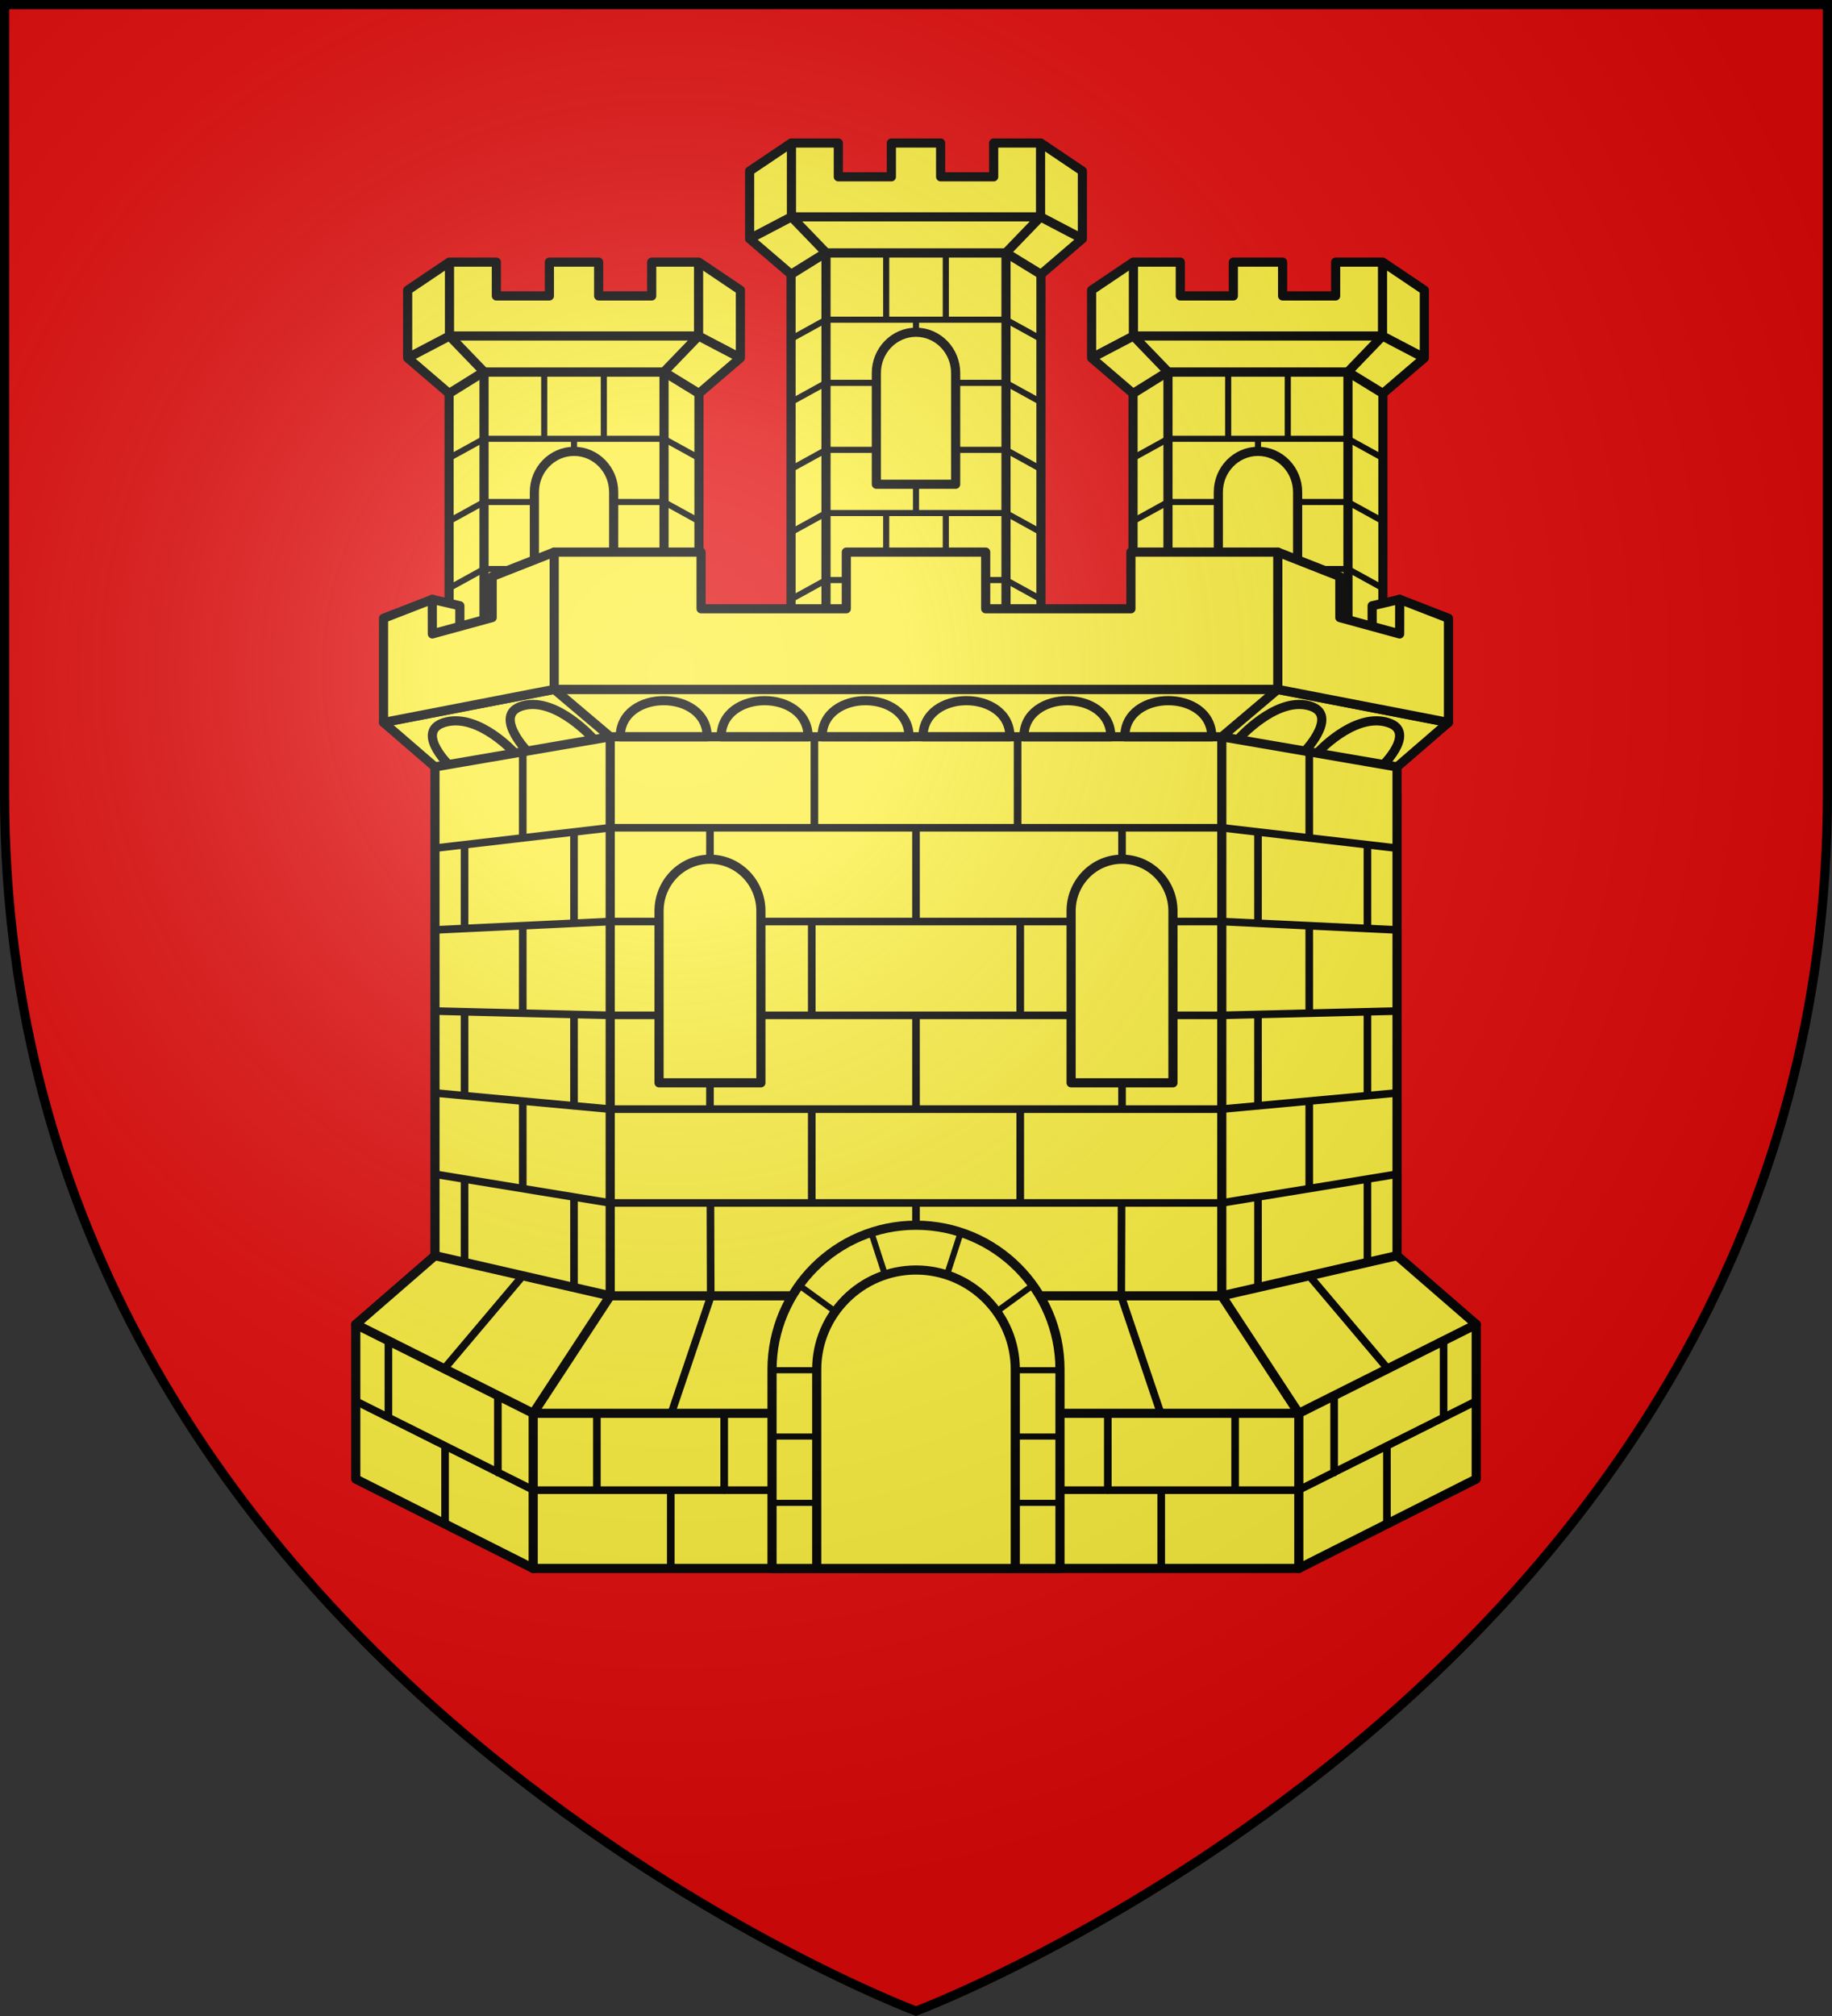 <svg height="660" viewBox="-300 -300 600 660" width="600" xmlns="http://www.w3.org/2000/svg" xmlns:xlink="http://www.w3.org/1999/xlink"><rect x="-300" y="-300" width="600" height="660" fill="#333333" stroke="none"/><radialGradient id="b" cx="-80" cy="-80" gradientUnits="userSpaceOnUse" r="405"><stop offset="0" stop-color="#fff" stop-opacity=".31"/><stop offset=".19" stop-color="#fff" stop-opacity=".25"/><stop offset=".6" stop-color="#6b6b6b" stop-opacity=".125"/><stop offset="1" stop-opacity=".125"/></radialGradient><path d="M-298.5-298.5h597v258.543C298.5 246.291 0 358.5 0 358.5S-298.5 246.291-298.5-39.957z" fill="#e20909"/><use height="100%" stroke-width="1.027" transform="translate(112 39)" width="100%" xlink:href="#a"/><use height="100%" stroke-width="1.027" transform="translate(-112 39)" width="100%" xlink:href="#a"/><g id="a" stroke-width="1.027"><path d="m-30.367-214.256-11.687 1.778V-9.504l11.687-8.06h60.735L42.054-9v-203.478l-11.686-1.778z" style="fill:#fcef3c;fill-rule:evenodd;stroke:#000;stroke-width:3.082;stroke-linecap:round;stroke-linejoin:round" transform="matrix(.973 0 0 .973 0 -8.741)"/><path d="m40.764-40.598-11.29-6.219h-58.947l-11.29 6.219M40.764-61.28l-11.29-6.218h-58.947l-11.29 6.218m50.528-6.218V-89.43m30.999 6.218-11.29-6.218h-58.947l-11.29 6.218m81.527-20.68-11.29-6.219h-58.947l-11.29 6.219m50.528-6.219v-21.932m30.999 6.218-11.29-6.218h-58.947l-11.29 6.218m50.528-26.9v-21.932m31 6.219-11.29-6.219h-58.948l-11.29 6.219m81.527-20.681-11.29-6.218h-58.947l-11.29 6.218m50.528-6.218v-21.933M0-46.817v-20.68m-9.764 0V-89.43m9.764 0v-20.68m-9.764 0v-21.933m-31-14.463 11.29-6.218h58.948l11.29 6.218M0-132.043v-20.681m-9.764 0v-21.933m9.764 0v-20.68m-9.764 0v-21.933" fill="none" stroke="#000" stroke-linecap="round" stroke-linejoin="round" stroke-width="2"/><path d="m-30.447-214.256-11.607 7.218L-56-218.998v-22.795l14.013-9.429h15.842v11.369H-8.29v-11.369H8.29v11.369h17.855v-11.369h15.842L56-241.793v22.795l-13.946 11.96-11.766-7.218z" style="fill:#fcef3c;fill-rule:evenodd;stroke:#000;stroke-width:3.082;stroke-linecap:round;stroke-linejoin:round" transform="matrix(.973 0 0 .973 0 -8.741)"/><path d="m-54.402-221.876 13.613-7.127H40.79l13.613 7.127M-40.79-253.18v24.177l11.316 11.734v191.081M40.79-253.18v24.177l-11.316 11.734v191.081" fill="none" stroke="#000" stroke-width="2.999"/><path d="M12.985-141.464v-36.414c0-7.368-5.817-13.349-12.985-13.349-7.167 0-12.984 5.98-12.984 13.35v36.413z" fill="#fcef3c" stroke="#000" stroke-linejoin="round" stroke-width="2.999"/></g><g stroke="#000" stroke-linejoin="round"><g stroke-linecap="round"><path d="m158.425-103.782-9.033 2.106v15.384l13.125-3.06v-9.903zm-316.851 0 9.034 2.106v15.384l-13.124-3.06v-9.904z" fill="#fcef3c" fill-rule="evenodd" stroke-width="3.001"/><path d="m-125.374 213.479-58.107-29.268v-50.633l25.937-22.503V-48.927l-16.84-14.546 55.894-10.837h236.745l56.129 10.837-16.84 14.546v160.002l25.937 22.503v50.633l-58.108 29.268z" fill="#fcef3c" fill-rule="evenodd" stroke-width="3"/><path d="M127.501-54.243s11.604-12.299.803-14.823c-10.801-2.523-22.762 11.049-22.762 11.049m47.703 8.2s11.272-11.338.47-13.862c-10.801-2.524-22.22 10.123-22.22 10.123m-67.681-5.237c0-15.767-28.478-15.767-28.478 0zm33.05 0c0-15.767-28.478-15.767-28.478 0zm-224.366 4.55s-11.604-12.299-.802-14.823c10.801-2.523 22.762 11.049 22.762 11.049m-47.703 8.2s-11.272-11.338-.47-13.862c10.8-2.524 22.22 10.123 22.22 10.123m100.731-5.237c0-15.768 28.478-15.768 28.478 0zm33.05 0c0-15.768 28.478-15.768 28.478 0zm-66.1 0c0-15.768 28.477-15.768 28.477 0zm-33.05 0c0-15.768 28.477-15.768 28.477 0z" fill="none" stroke-width="3"/><path d="M147.852 86.008v27.304m-35.847-21.375V121.5m35.847-90.266v27.48m-35.847-26.607v29.945m35.847-85.46V3.99m-35.847-31.6V2.278m16.788 58.385v28.05m0-85.583v28.568m0-85.568v28.228M67.477 1.698V-29.01M34.139 93.817V63.111m0-30.707V1.698m-.863-30.883v-29.608m29.545 246.69v-25.224m41.69 25.194v-25.169m-24.2 50.781v-25.594m-.302-25.579-12.78-37.837.096-30.652m105.464 45.035v25.01m-35.847-6.961v25.205m17.293 16.836V173.34m-25.442-55.676 25.544 30.23m-86.86-84.784V33.086m90.067-55.41-57.396-6.685h-200.297l-57.395 6.686m314.762 53.33-57.07 1.398h-200.297l-57.069-1.398m9.366 55v27.305m35.847-21.375v29.564m-35.847-90.266v27.478m35.847-26.606v29.945m-35.847-85.46V3.99m35.847-31.6V2.278m-16.788 58.385v28.05m0-85.583v28.568m0-85.568v28.228M0 113.728V93.817M0 62.67V32.844M0 1.698V-29.01M-67.477 1.698V-29.01m33.338 122.826V63.11m0-30.707V1.698m.863-30.883v-29.608m-29.545 246.69v-25.224m-41.69 25.194v-25.169m24.2 50.78v-25.594m.301-25.578 12.781-37.838-.096-30.651m-105.465 45.035v25.01m35.847-6.962v25.206m-17.293 16.835v-25.6m25.443-55.676-25.544 30.23m86.86-84.784V33.086m-90.067-28.65 57.395-2.738h200.297l57.396 2.739m-.208 53.393-57.188 5.28h-200.296l-57.188-5.28m.356 26.668 56.832 9.32h200.297l56.832-9.32m-340.462 74.198 58.225 29.156h250.512l58.225-29.156" fill="none" stroke-width="2.5"/><g stroke-width="3"><path d="M-22.821-119.25v18.552h-47.564v-18.55h-48.105l-20.314 7.993v13.434l-19.6 5.357-.022-11.317-15.962 6.196v34.112l55.898-10.837h236.98l55.897 10.837v-34.112l-15.963-6.197-.02 11.318-19.6-5.357v-13.434l-20.314-7.993H70.383v18.55H22.822v-18.552z" fill="#fcef3c" fill-rule="evenodd"/><path d="m183.48 133.578-58.106 29.12v50.78m-282.918-102.403 57.396 13.16h200.296l57.396-13.16m-341.025 22.503 58.107 29.12v50.78m-32.17-262.406 57.395-9.865h200.297l57.396 9.865m-257.693-9.865-18.34-15.518v-44.938m18.34 60.456v183.027l-25.225 38.464h250.747l-25.225-38.464V-58.793l18.342-15.518v-44.938" fill="none"/></g></g><path d="M47.152 213.5v-65.15c0-26.072-21.124-47.232-47.152-47.232s-47.132 21.16-47.152 47.233V213.5z" fill="#fcef3c" stroke-width="3"/><path d="M28.998 192.009H47.45m-94.902 0h18.453m57.996-21.71H47.45m-94.902 0h18.453m43.662-66.849-5.703 17.553m29.429-.31L23.46 131.54m-38.124-28.09 5.703 17.552m-29.428-.31 14.93 10.848m52.457 17.048H47.45m-94.902 0h18.453" fill="none" stroke-linecap="round" stroke-width="2"/><g fill="#fcef3c" stroke-width="3"><path d="M84.154 54.5V-1.752c0-9.361-7.472-16.958-16.677-16.958S50.8-11.113 50.8-1.752V54.5zm-134.954 0V-1.752c0-9.361-7.47-16.958-16.677-16.958s-16.677 7.597-16.677 16.958V54.5zM32.519 213.5v-65.149c0-17.98-14.569-32.574-32.519-32.574s-32.519 14.593-32.519 32.574V213.5z"/></g></g><path d="M-298.5-298.5h597v258.543C298.5 246.291 0 358.5 0 358.5S-298.5 246.291-298.5-39.957z" fill="url(#b)"/><path d="M-298.5-298.5h597v258.503C298.5 246.206 0 358.398 0 358.398S-298.5 246.206-298.5-39.997z" fill="none" stroke="#000" stroke-width="3"/></svg>